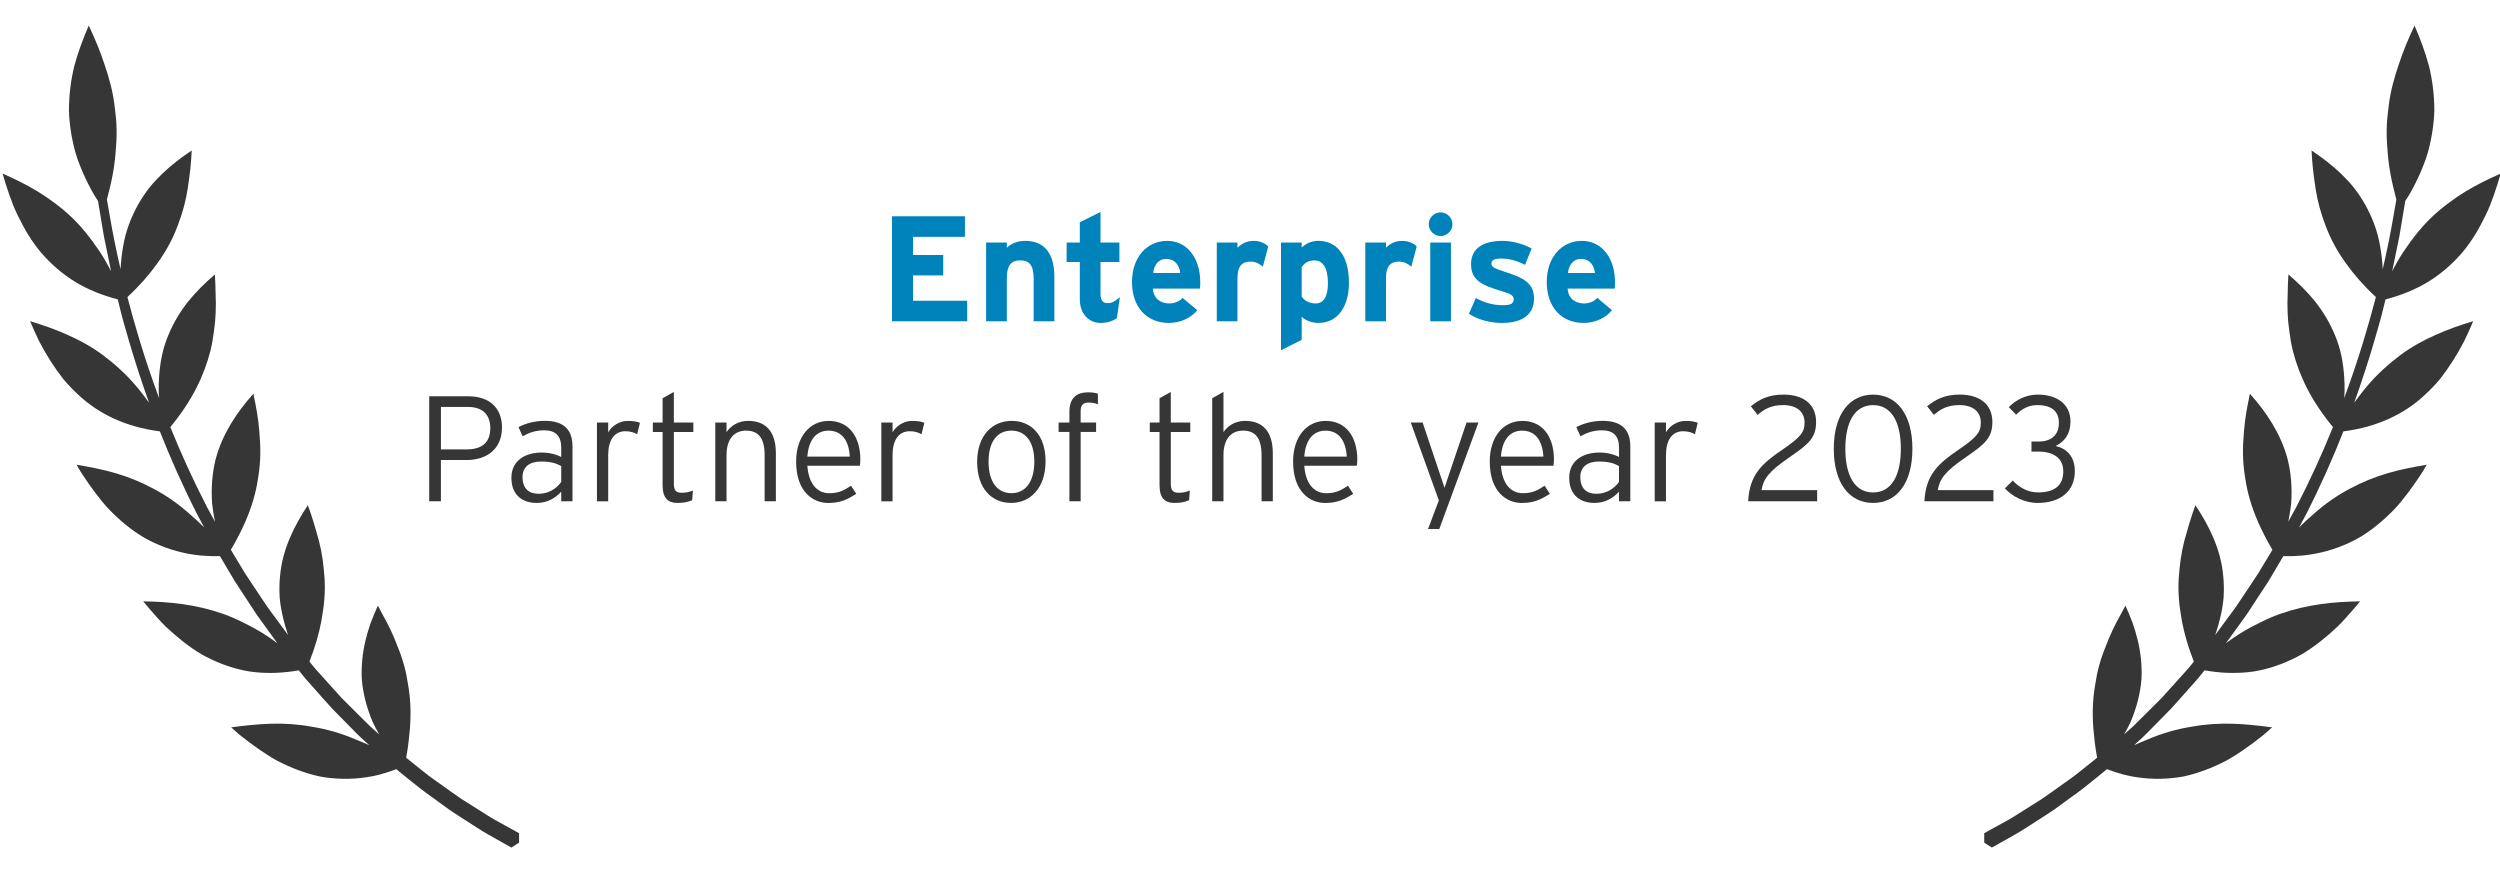 <?xml version="1.0" encoding="UTF-8"?><svg id="Capa_1" xmlns="http://www.w3.org/2000/svg" viewBox="0 0 800 279.82"><defs><style>.cls-1{fill:#363636;}.cls-2{fill:#0082ba;}</style></defs><path class="cls-1" d="M166.19,266.67c-1.58-.87-3.15-1.74-4.75-2.62-1.15-.64-2.31-1.28-3.48-1.92-.71-.4-1.4-.84-2.09-1.28-.44-.28-.87-.56-1.31-.83-2.27-1.43-4.55-2.87-6.85-4.32-2.26-1.51-4.45-3.15-6.7-4.73-1.12-.8-2.24-1.6-3.37-2.4-.2-.14-.38-.29-.57-.44-.91-.69-1.79-1.42-2.7-2.13-1.46-1.17-2.93-2.35-4.4-3.53.34-1.85.61-3.65.81-5.37.33-2.73.55-5.37.58-7.84.04-2.47-.07-4.81-.32-7.03-.12-1.11-.29-2.18-.47-3.24-.16-1.09-.35-2.15-.56-3.19-.44-2.08-.99-4.05-1.65-5.95-.33-.95-.68-1.88-1.06-2.79-.37-.91-.71-1.87-1.1-2.78-.76-1.83-1.61-3.61-2.51-5.33-.45-.86-.92-1.72-1.4-2.56l-1.37-2.6c-.83,1.82-1.62,3.69-2.31,5.58-.66,1.86-1.23,3.77-1.69,5.72-.91,3.91-1.38,8.03-1.13,12.42.37,4.26,1.46,8.8,3.51,13.63.61,1.27,1.3,2.57,2.06,3.89l-2.99-2.68c-1.02-.97-2.01-1.99-3.01-2.98-2-2-4.01-4-6.02-6l-5.7-6.31c-.95-1.06-1.91-2.09-2.84-3.16l-1.78-2.19c1.82-4.65,3.07-8.95,3.81-12.95.41-2.38.8-4.78.96-7.04.18-2.27.2-4.45.08-6.55-.06-1.05-.15-2.09-.27-3.11-.1-1.04-.21-2.07-.36-3.09-.29-2.03-.7-4.01-1.19-5.94-.25-.96-.52-1.92-.81-2.86l-.83-2.87c-.57-1.91-1.22-3.78-1.9-5.64-4.36,6.63-8.12,14.01-8.89,22.62-.22,2.17-.27,4.43-.13,6.8.18,2.34.62,4.73,1.25,7.27.32,1.26.69,2.55,1.12,3.87.11.33.22.66.34,1-1.48-2-2.96-4-4.43-6-.82-1.14-1.69-2.24-2.47-3.4-.78-1.16-1.55-2.32-2.32-3.48-1.54-2.32-3.11-4.61-4.6-6.93-1.43-2.36-2.84-4.71-4.25-7.05-.08-.14-.17-.28-.25-.42,1.05-1.77,1.99-3.49,2.83-5.18,1.24-2.46,2.31-4.88,3.16-7.21.86-2.33,1.52-4.6,2.02-6.8.25-1.1.45-2.19.61-3.26.18-1.08.35-2.17.47-3.24.25-2.14.35-4.23.33-6.28,0-2.06-.21-4.04-.33-6.09-.16-2.03-.42-4.03-.75-6-.16-.99-.35-1.97-.54-2.95l-.31-1.46-.26-1.49c-2.73,3.02-5.12,6.14-7.22,9.63-2.07,3.47-3.85,7.3-4.93,11.53-1.01,4.2-1.47,8.88-1.07,14.11.2,1.82.5,3.72.91,5.7-.85-1.56-1.7-3.12-2.54-4.66-4.49-8.67-8.38-17.28-11.76-25.62,7.16-8.66,10.82-16.6,12.83-24.38.52-2.09.85-4.14,1.12-6.19.31-2.07.49-4.12.57-6.15.08-2.03.07-4.05-.03-6.06-.03-2.03-.1-4.06-.23-6.07-3.04,2.62-5.96,5.45-8.53,8.64-2.5,3.16-4.68,6.69-6.35,10.76-1.74,4.08-2.7,8.61-3,13.84-.08,1.31-.11,2.66-.09,4.05,0,.77.06,1.54.13,2.33-2.4-6.48-4.49-12.74-6.29-18.68-1.46-4.8-2.73-9.37-3.86-13.71,3.87-3.57,6.93-7.1,9.46-10.62,2.95-4.05,5.08-8.07,6.58-12.08,1.56-4.02,2.66-8.05,3.27-12.07.28-2.01.59-4.03.81-6.06.22-2.02.36-4.05.46-6.07-3.32,2.22-6.54,4.66-9.49,7.5-1.47,1.42-2.9,2.94-4.19,4.58-1.27,1.64-2.45,3.4-3.51,5.3-2.11,3.81-3.93,8.24-4.77,13.36-.4,2.26-.68,4.67-.82,7.23-1.51-6.53-2.63-12.28-3.44-17.04-.34-1.91-.64-3.65-.92-5.23.13-.51.27-1.03.39-1.53.39-1.56.79-3.09,1.09-4.58.63-2.98,1.05-5.81,1.27-8.51.23-2.71.42-5.32.35-7.82-.04-2.51-.29-4.92-.61-7.27-.54-4.7-1.74-9.11-3.22-13.4-1.38-4.29-3.14-8.44-5.08-12.56-1.79,4.12-3.4,8.41-4.61,12.9-1.11,4.49-1.7,9.2-1.73,14.13.04,2.47.32,4.98.74,7.56.45,2.57,1.01,5.21,1.92,7.88.93,2.67,2.08,5.39,3.47,8.14.7,1.38,1.43,2.77,2.29,4.16.28.45.58.9.88,1.35.27,1.61.56,3.39.89,5.34.2,1.23.42,2.52.65,3.88.11.68.23,1.37.35,2.08.14.7.29,1.43.44,2.16.58,2.8,1.2,5.82,1.86,9.04-1.17-2.29-2.4-4.41-3.69-6.37-3.01-4.44-5.97-8.16-9.33-11.28-1.66-1.56-3.39-2.98-5.16-4.28-1.75-1.31-3.49-2.5-5.31-3.6-3.62-2.2-7.4-4.04-11.24-5.73.67,2.3,1.39,4.58,2.17,6.82.78,2.24,1.62,4.44,2.68,6.56,2.07,4.26,4.42,8.3,7.48,11.92,3.11,3.61,6.76,6.83,11.13,9.49,3.84,2.3,8.32,4.15,13.41,5.48.18.74.37,1.49.55,2.24.87,3.8,2.09,7.72,3.26,11.84,1.78,6.03,3.84,12.4,6.21,18.99-.54-.72-1.07-1.42-1.58-2.11-.83-1.12-1.68-2.19-2.54-3.2-3.43-4.06-7.13-7.28-10.72-9.99-3.66-2.69-7.49-4.78-11.42-6.5-3.87-1.73-7.8-3.1-11.82-4.3.94,2.21,1.9,4.4,2.95,6.53,1.12,2.12,2.3,4.18,3.57,6.18,1.27,2,2.62,3.92,4.07,5.76,1.5,1.82,3.16,3.54,4.91,5.14,6.42,6,14.99,10.23,26.03,11.65,3.38,8.57,7.3,17.43,11.84,26.35.78,1.46,1.56,2.94,2.35,4.41-1.43-1.45-2.87-2.8-4.33-4.03-3.94-3.55-7.92-6.3-12.01-8.43-4.02-2.16-8.01-3.76-12.13-4.95-4.08-1.2-8.32-1.99-12.39-2.68l.9,1.56.98,1.53c.66,1.01,1.34,2.01,2.02,3,1.37,1.97,2.81,3.88,4.31,5.71,1.47,1.85,3.19,3.54,4.92,5.15,1.75,1.61,3.59,3.11,5.53,4.47.98.68,1.96,1.34,3,1.94,1.06.6,2.15,1.15,3.27,1.67,2.24,1.04,4.59,1.91,7.07,2.59,2.49.68,5.08,1.19,7.87,1.45,1.94.17,3.95.23,6.03.19.16.27.31.53.47.79,1.41,2.39,2.83,4.79,4.26,7.21,1.54,2.35,3.08,4.71,4.64,7.08.78,1.19,1.55,2.37,2.33,3.56.83,1.15,1.67,2.31,2.5,3.47,1.39,1.92,2.78,3.84,4.18,5.77-.29-.21-.59-.44-.88-.65-1.13-.82-2.27-1.59-3.39-2.3-2.25-1.43-4.52-2.64-6.73-3.71-2.16-1.1-4.31-2.02-6.47-2.79-8.72-3.02-17-3.85-25.47-3.97,1.55,1.89,3.13,3.74,4.76,5.52.82.89,1.62,1.78,2.5,2.61.88.83,1.78,1.64,2.69,2.43,1.82,1.58,3.7,3.06,5.65,4.41.98.68,1.96,1.33,2.99,1.94,1.05.59,2.12,1.15,3.21,1.66,2.18,1.03,4.44,1.92,6.79,2.62,2.36.69,4.74,1.25,7.38,1.49,4.33.43,8.92.27,13.8-.6l2.14,2.65,2.88,3.24c1.93,2.15,3.82,4.35,5.78,6.47,2.03,2.06,4.06,4.12,6.09,6.18,1.03,1.01,1.99,2.09,3.07,3.05l2.6,2.37c-1.42-.65-2.82-1.25-4.2-1.78-4.87-2.1-9.56-3.41-14.16-4.13-4.47-.84-8.83-1.09-13.14-.97-2.16.06-4.3.22-6.43.43-2.1.2-4.17.44-6.25.73.91.83,1.81,1.66,2.76,2.44.97.77,1.94,1.53,2.92,2.27,1.96,1.47,3.96,2.87,6,4.17,1.03.64,2.03,1.28,3.11,1.84,1.08.56,2.18,1.08,3.28,1.58,2.21.99,4.47,1.84,6.77,2.52,1.15.34,2.32.64,3.5.9,1.21.23,2.44.4,3.68.52,2.48.25,5.01.3,7.59.13,2.59-.18,5.2-.56,7.92-1.26,1.75-.46,3.52-1.04,5.32-1.72,2.43,1.99,4.85,3.99,7.31,5.9,1.44,1.12,2.9,2.22,4.39,3.25,1.14.83,2.27,1.65,3.4,2.48,1.14.82,2.24,1.67,3.43,2.4,2.34,1.51,4.66,3,6.97,4.49.26.18.53.34.8.51,2.03,1.31,4.15,2.47,6.23,3.64,1.44.8,2.86,1.61,4.29,2.41.68-.42,1.35-.86,2.03-1.31.14-.1.28-.19.42-.28,0-.17,0-.34,0-.51,0-.83,0-1.65,0-2.46Z"/><path class="cls-1" d="M634.86,266.67c1.58-.87,3.15-1.74,4.75-2.62,1.15-.64,2.31-1.28,3.48-1.92.71-.4,1.4-.84,2.09-1.28.44-.28.87-.56,1.31-.83,2.27-1.43,4.55-2.87,6.85-4.32,2.26-1.51,4.45-3.15,6.7-4.73,1.12-.8,2.24-1.6,3.37-2.4.2-.14.38-.29.57-.44.91-.69,1.79-1.42,2.7-2.13,1.46-1.17,2.93-2.35,4.4-3.53-.34-1.85-.61-3.65-.81-5.37-.33-2.73-.55-5.37-.58-7.84-.04-2.47.07-4.81.32-7.03.12-1.11.29-2.18.47-3.24.16-1.09.35-2.15.56-3.19.44-2.08.99-4.05,1.65-5.95.33-.95.68-1.88,1.06-2.79.37-.91.71-1.87,1.1-2.78.76-1.83,1.61-3.61,2.51-5.33.45-.86.92-1.72,1.4-2.56l1.37-2.6c.83,1.82,1.62,3.69,2.31,5.58.66,1.86,1.23,3.77,1.69,5.72.91,3.91,1.38,8.03,1.13,12.42-.37,4.26-1.46,8.8-3.51,13.63-.61,1.27-1.3,2.57-2.06,3.89l2.99-2.68c1.02-.97,2.01-1.99,3.01-2.98,2-2,4.01-4,6.02-6l5.7-6.31c.95-1.06,1.91-2.09,2.84-3.16l1.78-2.19c-1.82-4.65-3.07-8.95-3.81-12.95-.41-2.38-.8-4.78-.96-7.04-.18-2.27-.2-4.45-.08-6.55.06-1.05.15-2.09.27-3.11.1-1.04.21-2.07.36-3.09.29-2.03.7-4.01,1.19-5.94.25-.96.52-1.92.81-2.86l.83-2.87c.57-1.91,1.22-3.78,1.9-5.64,4.36,6.63,8.12,14.01,8.89,22.62.22,2.17.27,4.43.13,6.8-.18,2.34-.62,4.73-1.25,7.27-.32,1.26-.69,2.55-1.12,3.87-.11.33-.22.66-.34,1,1.48-2,2.96-4,4.43-6,.82-1.14,1.69-2.24,2.47-3.4.78-1.16,1.55-2.32,2.32-3.48,1.54-2.32,3.11-4.61,4.6-6.93,1.43-2.36,2.84-4.71,4.25-7.05.08-.14.17-.28.25-.42-1.05-1.77-1.99-3.49-2.83-5.18-1.24-2.46-2.31-4.88-3.16-7.21-.86-2.33-1.52-4.6-2.02-6.8-.25-1.1-.45-2.19-.61-3.26-.18-1.08-.35-2.17-.47-3.24-.25-2.14-.35-4.23-.33-6.28,0-2.06.21-4.04.33-6.09.16-2.03.42-4.03.75-6,.16-.99.35-1.97.54-2.95l.31-1.46.26-1.49c2.73,3.02,5.12,6.14,7.22,9.63,2.07,3.47,3.85,7.3,4.93,11.53,1.01,4.2,1.47,8.88,1.07,14.11-.2,1.82-.5,3.72-.91,5.7.85-1.56,1.7-3.12,2.54-4.66,4.49-8.67,8.38-17.28,11.76-25.62-7.16-8.66-10.82-16.6-12.83-24.38-.52-2.09-.85-4.14-1.12-6.19-.31-2.07-.49-4.12-.57-6.15-.08-2.03-.07-4.05.03-6.06.03-2.03.1-4.06.23-6.07,3.04,2.62,5.96,5.45,8.53,8.64,2.5,3.16,4.68,6.69,6.35,10.76,1.74,4.08,2.7,8.61,3,13.84.08,1.31.11,2.66.09,4.05,0,.77-.06,1.54-.13,2.33,2.4-6.48,4.49-12.74,6.29-18.68,1.46-4.8,2.73-9.37,3.86-13.71-3.87-3.57-6.93-7.1-9.46-10.62-2.95-4.05-5.08-8.07-6.58-12.08-1.56-4.02-2.66-8.05-3.27-12.07-.28-2.01-.59-4.03-.81-6.06-.22-2.02-.36-4.05-.46-6.07,3.32,2.22,6.54,4.66,9.49,7.5,1.47,1.42,2.9,2.94,4.19,4.58,1.27,1.64,2.45,3.4,3.51,5.3,2.11,3.81,3.93,8.24,4.77,13.36.4,2.26.68,4.67.82,7.23,1.51-6.53,2.63-12.28,3.44-17.04.34-1.91.64-3.65.92-5.23-.13-.51-.27-1.03-.39-1.53-.39-1.56-.79-3.09-1.09-4.58-.63-2.98-1.05-5.81-1.27-8.51-.23-2.71-.42-5.32-.35-7.82.04-2.51.29-4.92.61-7.27.54-4.7,1.74-9.11,3.22-13.4,1.38-4.29,3.14-8.44,5.08-12.56,1.79,4.12,3.4,8.41,4.61,12.9,1.11,4.49,1.7,9.2,1.73,14.13-.04,2.47-.32,4.98-.74,7.56-.45,2.57-1.01,5.21-1.92,7.88-.93,2.67-2.08,5.39-3.47,8.14-.7,1.38-1.43,2.77-2.29,4.16-.28.45-.58.9-.88,1.35-.27,1.61-.56,3.39-.89,5.34-.2,1.23-.42,2.52-.65,3.88-.11.68-.23,1.37-.35,2.08-.14.7-.29,1.43-.44,2.16-.58,2.8-1.2,5.82-1.86,9.04,1.17-2.29,2.4-4.41,3.69-6.37,3.01-4.44,5.97-8.16,9.33-11.28,1.66-1.56,3.39-2.98,5.16-4.28,1.75-1.31,3.49-2.5,5.31-3.6,3.62-2.2,7.4-4.04,11.24-5.73-.67,2.3-1.39,4.58-2.17,6.82-.78,2.24-1.62,4.44-2.68,6.56-2.07,4.26-4.42,8.3-7.48,11.92-3.11,3.61-6.76,6.83-11.13,9.49-3.84,2.3-8.32,4.15-13.41,5.48-.18.74-.37,1.49-.55,2.24-.87,3.8-2.09,7.72-3.26,11.84-1.78,6.03-3.84,12.4-6.21,18.99.54-.72,1.07-1.42,1.58-2.11.83-1.12,1.68-2.19,2.54-3.2,3.43-4.06,7.13-7.28,10.72-9.99,3.66-2.69,7.49-4.78,11.42-6.5,3.87-1.73,7.8-3.1,11.82-4.3-.94,2.21-1.9,4.4-2.95,6.53-1.12,2.12-2.3,4.18-3.57,6.18-1.27,2-2.62,3.92-4.07,5.76-1.5,1.82-3.16,3.54-4.91,5.14-6.42,6-14.99,10.23-26.03,11.65-3.38,8.57-7.3,17.43-11.84,26.35-.78,1.46-1.56,2.94-2.35,4.41,1.43-1.45,2.87-2.8,4.33-4.03,3.94-3.55,7.92-6.3,12.01-8.43,4.02-2.16,8.01-3.76,12.13-4.95,4.08-1.2,8.32-1.99,12.39-2.68l-.9,1.56-.98,1.53c-.66,1.01-1.34,2.01-2.02,3-1.37,1.97-2.81,3.88-4.31,5.71-1.47,1.85-3.19,3.54-4.92,5.15-1.75,1.61-3.59,3.11-5.53,4.47-.98.68-1.96,1.34-3,1.94-1.06.6-2.15,1.15-3.27,1.67-2.24,1.04-4.59,1.91-7.07,2.59-2.49.68-5.08,1.19-7.87,1.45-1.94.17-3.95.23-6.03.19-.16.27-.31.53-.47.79-1.41,2.39-2.83,4.79-4.26,7.21-1.54,2.35-3.08,4.71-4.64,7.08-.78,1.19-1.55,2.37-2.33,3.56-.83,1.15-1.67,2.31-2.5,3.47-1.39,1.92-2.78,3.84-4.18,5.77.29-.21.59-.44.88-.65,1.13-.82,2.27-1.59,3.39-2.3,2.25-1.43,4.52-2.64,6.73-3.71,2.16-1.1,4.31-2.02,6.47-2.79,8.72-3.02,17-3.85,25.47-3.97-1.55,1.89-3.13,3.74-4.76,5.52-.82.89-1.62,1.78-2.5,2.61-.88.83-1.78,1.64-2.69,2.43-1.82,1.58-3.7,3.06-5.65,4.41-.98.68-1.96,1.33-2.99,1.94-1.05.59-2.12,1.15-3.21,1.66-2.18,1.03-4.44,1.92-6.79,2.62-2.36.69-4.74,1.25-7.38,1.49-4.33.43-8.92.27-13.8-.6l-2.14,2.65-2.88,3.24c-1.93,2.15-3.82,4.35-5.78,6.47-2.03,2.06-4.06,4.12-6.09,6.18-1.03,1.01-1.99,2.09-3.07,3.05l-2.6,2.37c1.42-.65,2.82-1.25,4.2-1.78,4.87-2.1,9.56-3.41,14.16-4.13,4.47-.84,8.83-1.09,13.14-.97,2.16.06,4.3.22,6.43.43,2.1.2,4.17.44,6.25.73-.91.83-1.81,1.66-2.76,2.44-.97.77-1.94,1.53-2.92,2.27-1.96,1.47-3.96,2.87-6,4.17-1.03.64-2.03,1.28-3.11,1.84-1.08.56-2.18,1.08-3.28,1.58-2.21.99-4.47,1.84-6.77,2.52-1.15.34-2.32.64-3.5.9-1.21.23-2.44.4-3.68.52-2.48.25-5.01.3-7.59.13-2.59-.18-5.2-.56-7.92-1.26-1.75-.46-3.52-1.04-5.32-1.72-2.43,1.99-4.85,3.99-7.31,5.9-1.44,1.12-2.9,2.22-4.39,3.25-1.14.83-2.27,1.65-3.4,2.48-1.14.82-2.24,1.67-3.43,2.4-2.34,1.51-4.66,3-6.97,4.49-.26.18-.53.34-.8.51-2.03,1.31-4.15,2.47-6.23,3.64-1.44.8-2.86,1.61-4.29,2.41-.68-.42-1.35-.86-2.03-1.31-.14-.1-.28-.19-.42-.28,0-.17,0-.34,0-.51,0-.83,0-1.65,0-2.46Z"/><path class="cls-2" d="M309.5,102.81h-24.05v-33.6h23.33v6.58h-16.61v5.81h9.65v6.53h-9.65v8.11h17.33v6.58Z"/><path class="cls-2" d="M337.39,102.81h-6.62v-13.63c0-4.51-1.54-5.86-4.27-5.86s-4.32,1.34-4.32,5.71v13.78h-6.62v-25.2h6.62v1.68c1.15-1.2,3.26-2.21,5.91-2.21,6.43,0,9.31,4.42,9.31,11.52v14.21Z"/><path class="cls-2" d="M358.36,95.08l-.96,6.72c-1.1.86-3.07,1.54-5.14,1.54-4.08,0-6.72-3.17-6.72-7.58v-11.91h-4.22v-6.24h4.22v-6.48l6.62-3.31v9.79h6.05v6.24h-6.05v10.13c0,2.4.86,3.02,2.45,3.02,1.2,0,2.11-.53,3.74-1.92Z"/><path class="cls-2" d="M384.09,90.24c0,.96-.05,1.63-.1,2.11h-15.07c.24,3.46,2.78,4.75,5.18,4.75,1.82,0,3.36-.67,4.32-1.78l4.7,3.94c-2.02,2.59-5.66,4.08-9.02,4.08-7.25,0-11.86-5.14-11.86-13.11s4.85-13.15,11.23-13.15c6.72,0,10.61,5.95,10.61,13.15ZM377.66,87.36c-.19-2.26-1.54-4.51-4.51-4.51-2.4,0-3.89,1.97-4.13,4.51h8.64Z"/><path class="cls-2" d="M405.83,78.86l-1.73,6.48c-1.06-.96-2.35-1.63-3.84-1.63-2.59,0-4.27,1.1-4.27,5.47v13.63h-6.62v-25.2h6.62v1.68c1.15-1.2,2.83-2.21,5.18-2.21,2.16,0,3.79.86,4.66,1.78Z"/><path class="cls-2" d="M431.66,90.52c0,7.54-3.55,12.82-9.79,12.82-2.21,0-4.13-.86-5.33-1.97v7.39l-6.62,3.31v-34.47h6.62v1.58c1.25-1.1,2.93-2.11,5.33-2.11,5.38,0,9.79,4.03,9.79,13.44ZM424.94,90.67c0-5.18-1.73-7.34-4.32-7.34-2.06,0-3.12.86-4.08,2.11v9.5c1.01,1.39,2.54,2.16,4.46,2.16,2.54,0,3.94-2.21,3.94-6.43Z"/><path class="cls-2" d="M453.35,78.86l-1.73,6.48c-1.06-.96-2.35-1.63-3.84-1.63-2.59,0-4.27,1.1-4.27,5.47v13.63h-6.62v-25.2h6.62v1.68c1.15-1.2,2.83-2.21,5.18-2.21,2.16,0,3.79.86,4.66,1.78Z"/><path class="cls-2" d="M464.78,71.75c0,2.06-1.73,3.79-3.79,3.79s-3.79-1.73-3.79-3.79,1.73-3.79,3.79-3.79,3.79,1.73,3.79,3.79ZM464.3,102.81h-6.62v-25.2h6.62v25.2Z"/><path class="cls-2" d="M490.89,95.47c0,5.81-4.61,7.87-10.27,7.87-3.98,0-7.87-1.15-10.56-2.93l2.21-5.04c2.69,1.49,5.52,2.3,8.74,2.3,2.59,0,3.36-.62,3.36-1.92,0-1.15-.91-1.73-3.7-2.54-6.05-1.82-9.94-3.31-9.94-8.64s4.18-7.49,10.08-7.49c3.17,0,6.62.96,9.31,2.45l-2.11,5.23c-2.5-1.34-5.23-2.02-7.34-2.02-2.69,0-3.41.53-3.41,1.63s.77,1.49,5.23,2.93c4.51,1.49,8.4,3.12,8.4,8.16Z"/><path class="cls-2" d="M516.81,90.24c0,.96-.05,1.63-.1,2.11h-15.07c.24,3.46,2.78,4.75,5.18,4.75,1.82,0,3.36-.67,4.32-1.78l4.7,3.94c-2.02,2.59-5.66,4.08-9.02,4.08-7.25,0-11.86-5.14-11.86-13.11s4.85-13.15,11.23-13.15c6.72,0,10.61,5.95,10.61,13.15ZM510.38,87.36c-.19-2.26-1.54-4.51-4.51-4.51-2.4,0-3.89,1.97-4.13,4.51h8.64Z"/><path class="cls-1" d="M160.63,136.84c0,6.67-4.66,10.37-11.38,10.37h-8.16v13.2h-3.74v-33.6h12.58c6.1,0,10.71,3.22,10.71,10.03ZM156.89,136.99c0-4.32-2.5-6.77-7.1-6.77h-8.69v13.58h8.21c5.14,0,7.58-2.35,7.58-6.82Z"/><path class="cls-1" d="M183.19,160.41h-3.6v-3.07c-1.78,1.92-4.27,3.6-7.87,3.6-3.94,0-8.07-1.97-8.07-8.07,0-5.66,4.66-8.06,9.65-8.06,2.54,0,4.8.62,6.29,1.44v-2.98c0-3.74-1.78-5.57-5.47-5.57-2.64,0-4.8.72-6.86,1.92l-1.34-2.93c2.21-1.2,5.18-2.02,8.45-2.02,5.42,0,8.83,2.3,8.83,8.16v17.57ZM179.59,154.22v-5.09c-1.63-.91-3.41-1.44-6.48-1.44-3.7,0-5.9,1.78-5.9,4.94,0,3.74,2.06,5.38,5.14,5.38,3.26,0,5.71-1.68,7.25-3.79Z"/><path class="cls-1" d="M204.79,135.31l-.91,3.65c-1.01-.58-2.11-.96-3.79-.96-3.5,0-5.47,2.83-5.47,7.63v14.79h-3.6v-25.2h3.6v3.12c1.15-2.02,3.55-3.65,6.24-3.65,1.87,0,3.07.24,3.94.62Z"/><path class="cls-1" d="M221.88,138.24h-6.24v16.42c0,2.26.62,3.02,2.54,3.02,1.44,0,2.4-.24,3.55-.72l-.24,3.12c-1.39.58-2.74.86-4.66.86-3.12,0-4.8-1.54-4.8-5.71v-16.99h-3.12v-3.02h3.12v-7.78l3.6-2.02v9.79h6.24v3.02Z"/><path class="cls-1" d="M248.28,160.41h-3.6v-14.74c0-5.42-1.92-7.87-5.95-7.87-3.5,0-6.24,2.35-6.24,7.87v14.74h-3.6v-25.2h3.6v3.07c1.44-2.11,3.79-3.6,6.96-3.6,5.33,0,8.83,3.12,8.83,10.37v15.36Z"/><path class="cls-1" d="M275.3,147.07c0,.86-.05,1.39-.14,1.97h-16.8c.34,5.38,2.88,8.79,7.01,8.79,2.93,0,4.66-.86,6.96-2.4l1.68,2.59c-3.02,1.92-5.23,2.93-9.02,2.93-4.61,0-10.23-3.36-10.23-13.25,0-8.02,4.42-13.01,10.42-13.01,6.58,0,10.13,5.18,10.13,12.39ZM271.94,146.11c-.29-4.9-2.4-8.3-6.82-8.3-3.74,0-6.34,2.69-6.77,8.3h13.58Z"/><path class="cls-1" d="M295.79,135.31l-.91,3.65c-1.01-.58-2.11-.96-3.79-.96-3.5,0-5.47,2.83-5.47,7.63v14.79h-3.6v-25.2h3.6v3.12c1.15-2.02,3.55-3.65,6.24-3.65,1.87,0,3.07.24,3.94.62Z"/><path class="cls-1" d="M334.58,147.64c0,8.54-4.9,13.3-11.04,13.3s-10.85-4.56-10.85-13.11,4.9-13.15,11.04-13.15,10.85,4.42,10.85,12.96ZM330.98,147.74c0-6.62-2.98-9.94-7.34-9.94s-7.3,3.31-7.3,9.94,2.93,10.08,7.3,10.08,7.34-3.46,7.34-10.08Z"/><path class="cls-1" d="M351.33,129.4c-.82-.38-1.78-.58-2.93-.58-1.49,0-2.59.53-2.59,2.64v3.74h4.94v3.02h-4.94v22.18h-3.6v-22.18h-3.46v-3.02h3.46v-3.46c0-4.51,2.45-6.19,5.95-6.19,1.44,0,2.3.14,3.17.43v3.41Z"/><path class="cls-1" d="M380.9,138.24h-6.24v16.42c0,2.26.62,3.02,2.54,3.02,1.44,0,2.4-.24,3.55-.72l-.24,3.12c-1.39.58-2.74.86-4.66.86-3.12,0-4.8-1.54-4.8-5.71v-16.99h-3.12v-3.02h3.12v-7.78l3.6-2.02v9.79h6.24v3.02Z"/><path class="cls-1" d="M407.3,160.41h-3.6v-14.74c0-5.42-1.92-7.87-5.95-7.87-3.5,0-6.24,2.35-6.24,7.87v14.74h-3.6v-32.98l3.6-2.02v12.87c1.44-2.11,3.79-3.6,6.96-3.6,5.33,0,8.83,3.12,8.83,10.37v15.36Z"/><path class="cls-1" d="M434.32,147.07c0,.86-.05,1.39-.14,1.97h-16.8c.34,5.38,2.88,8.79,7.01,8.79,2.93,0,4.66-.86,6.96-2.4l1.68,2.59c-3.02,1.92-5.23,2.93-9.02,2.93-4.61,0-10.22-3.36-10.22-13.25,0-8.02,4.42-13.01,10.42-13.01,6.58,0,10.13,5.18,10.13,12.39ZM430.96,146.11c-.29-4.9-2.4-8.3-6.82-8.3-3.74,0-6.34,2.69-6.77,8.3h13.59Z"/><path class="cls-1" d="M473.1,135.21l-12.53,34.08h-3.6l3.46-9.17-8.98-24.91h3.79l6.14,18.29.86,2.59.86-2.54,6.19-18.34h3.79Z"/><path class="cls-1" d="M497.25,147.07c0,.86-.05,1.39-.14,1.97h-16.8c.34,5.38,2.88,8.79,7.01,8.79,2.93,0,4.66-.86,6.96-2.4l1.68,2.59c-3.02,1.92-5.23,2.93-9.02,2.93-4.61,0-10.22-3.36-10.22-13.25,0-8.02,4.42-13.01,10.42-13.01,6.58,0,10.13,5.18,10.13,12.39ZM493.89,146.11c-.29-4.9-2.4-8.3-6.82-8.3-3.74,0-6.34,2.69-6.77,8.3h13.59Z"/><path class="cls-1" d="M521.68,160.41h-3.6v-3.07c-1.78,1.92-4.27,3.6-7.87,3.6-3.94,0-8.06-1.97-8.06-8.07,0-5.66,4.66-8.06,9.65-8.06,2.54,0,4.8.62,6.29,1.44v-2.98c0-3.74-1.78-5.57-5.47-5.57-2.64,0-4.8.72-6.86,1.92l-1.34-2.93c2.21-1.2,5.18-2.02,8.45-2.02,5.42,0,8.83,2.3,8.83,8.16v17.57ZM518.08,154.22v-5.09c-1.63-.91-3.41-1.44-6.48-1.44-3.7,0-5.9,1.78-5.9,4.94,0,3.74,2.06,5.38,5.14,5.38,3.26,0,5.71-1.68,7.25-3.79Z"/><path class="cls-1" d="M543.28,135.31l-.91,3.65c-1.01-.58-2.11-.96-3.79-.96-3.5,0-5.47,2.83-5.47,7.63v14.79h-3.6v-25.2h3.6v3.12c1.15-2.02,3.55-3.65,6.24-3.65,1.87,0,3.07.24,3.94.62Z"/><path class="cls-1" d="M581.49,160.41h-22.08c.43-8.5,4.42-12.05,10.8-16.42,5.95-4.03,7.25-5.67,7.25-8.74,0-3.46-2.45-5.62-6.87-5.62-3.84,0-6.05,1.3-8.16,3.12l-2.16-2.74c2.74-2.21,5.62-3.74,10.46-3.74,5.95,0,10.42,2.78,10.42,8.78,0,4.99-2.3,7.01-8.4,11.19-6.82,4.66-8.45,7.01-9.07,10.61h17.81v3.55Z"/><path class="cls-1" d="M611.97,143.61c0,11.14-5.09,17.33-12.58,17.33s-12.58-6.19-12.58-17.33,5.09-17.33,12.58-17.33,12.58,6.19,12.58,17.33ZM608.27,143.61c0-8.69-3.07-13.97-8.88-13.97s-8.88,5.28-8.88,13.97,3.07,13.97,8.88,13.97,8.88-5.28,8.88-13.97Z"/><path class="cls-1" d="M637.89,160.41h-22.08c.43-8.5,4.42-12.05,10.8-16.42,5.95-4.03,7.25-5.67,7.25-8.74,0-3.46-2.45-5.62-6.86-5.62-3.84,0-6.05,1.3-8.16,3.12l-2.16-2.74c2.74-2.21,5.62-3.74,10.46-3.74,5.95,0,10.42,2.78,10.42,8.78,0,4.99-2.3,7.01-8.4,11.19-6.82,4.66-8.45,7.01-9.07,10.61h17.81v3.55Z"/><path class="cls-1" d="M663.95,150.76c0,6.38-4.56,10.18-11.95,10.18-4.27,0-8.26-2.21-10.42-4.66l2.5-2.5c2.11,2.26,4.85,3.79,8.11,3.79,5.47,0,8.06-2.4,8.06-6.72s-3.22-6.34-7.97-6.34h-2.21v-3.22h2.3c4.37,0,6.48-2.4,6.48-5.95,0-3.22-1.78-5.71-6.91-5.71-2.83,0-5.09,1.3-6.77,3.07l-2.35-2.4c1.92-2.02,5.18-4.03,9.22-4.03,5.9,0,10.51,2.83,10.51,8.59,0,4.08-1.87,6.38-4.75,7.87,3.26.72,6.14,3.07,6.14,8.02Z"/></svg>